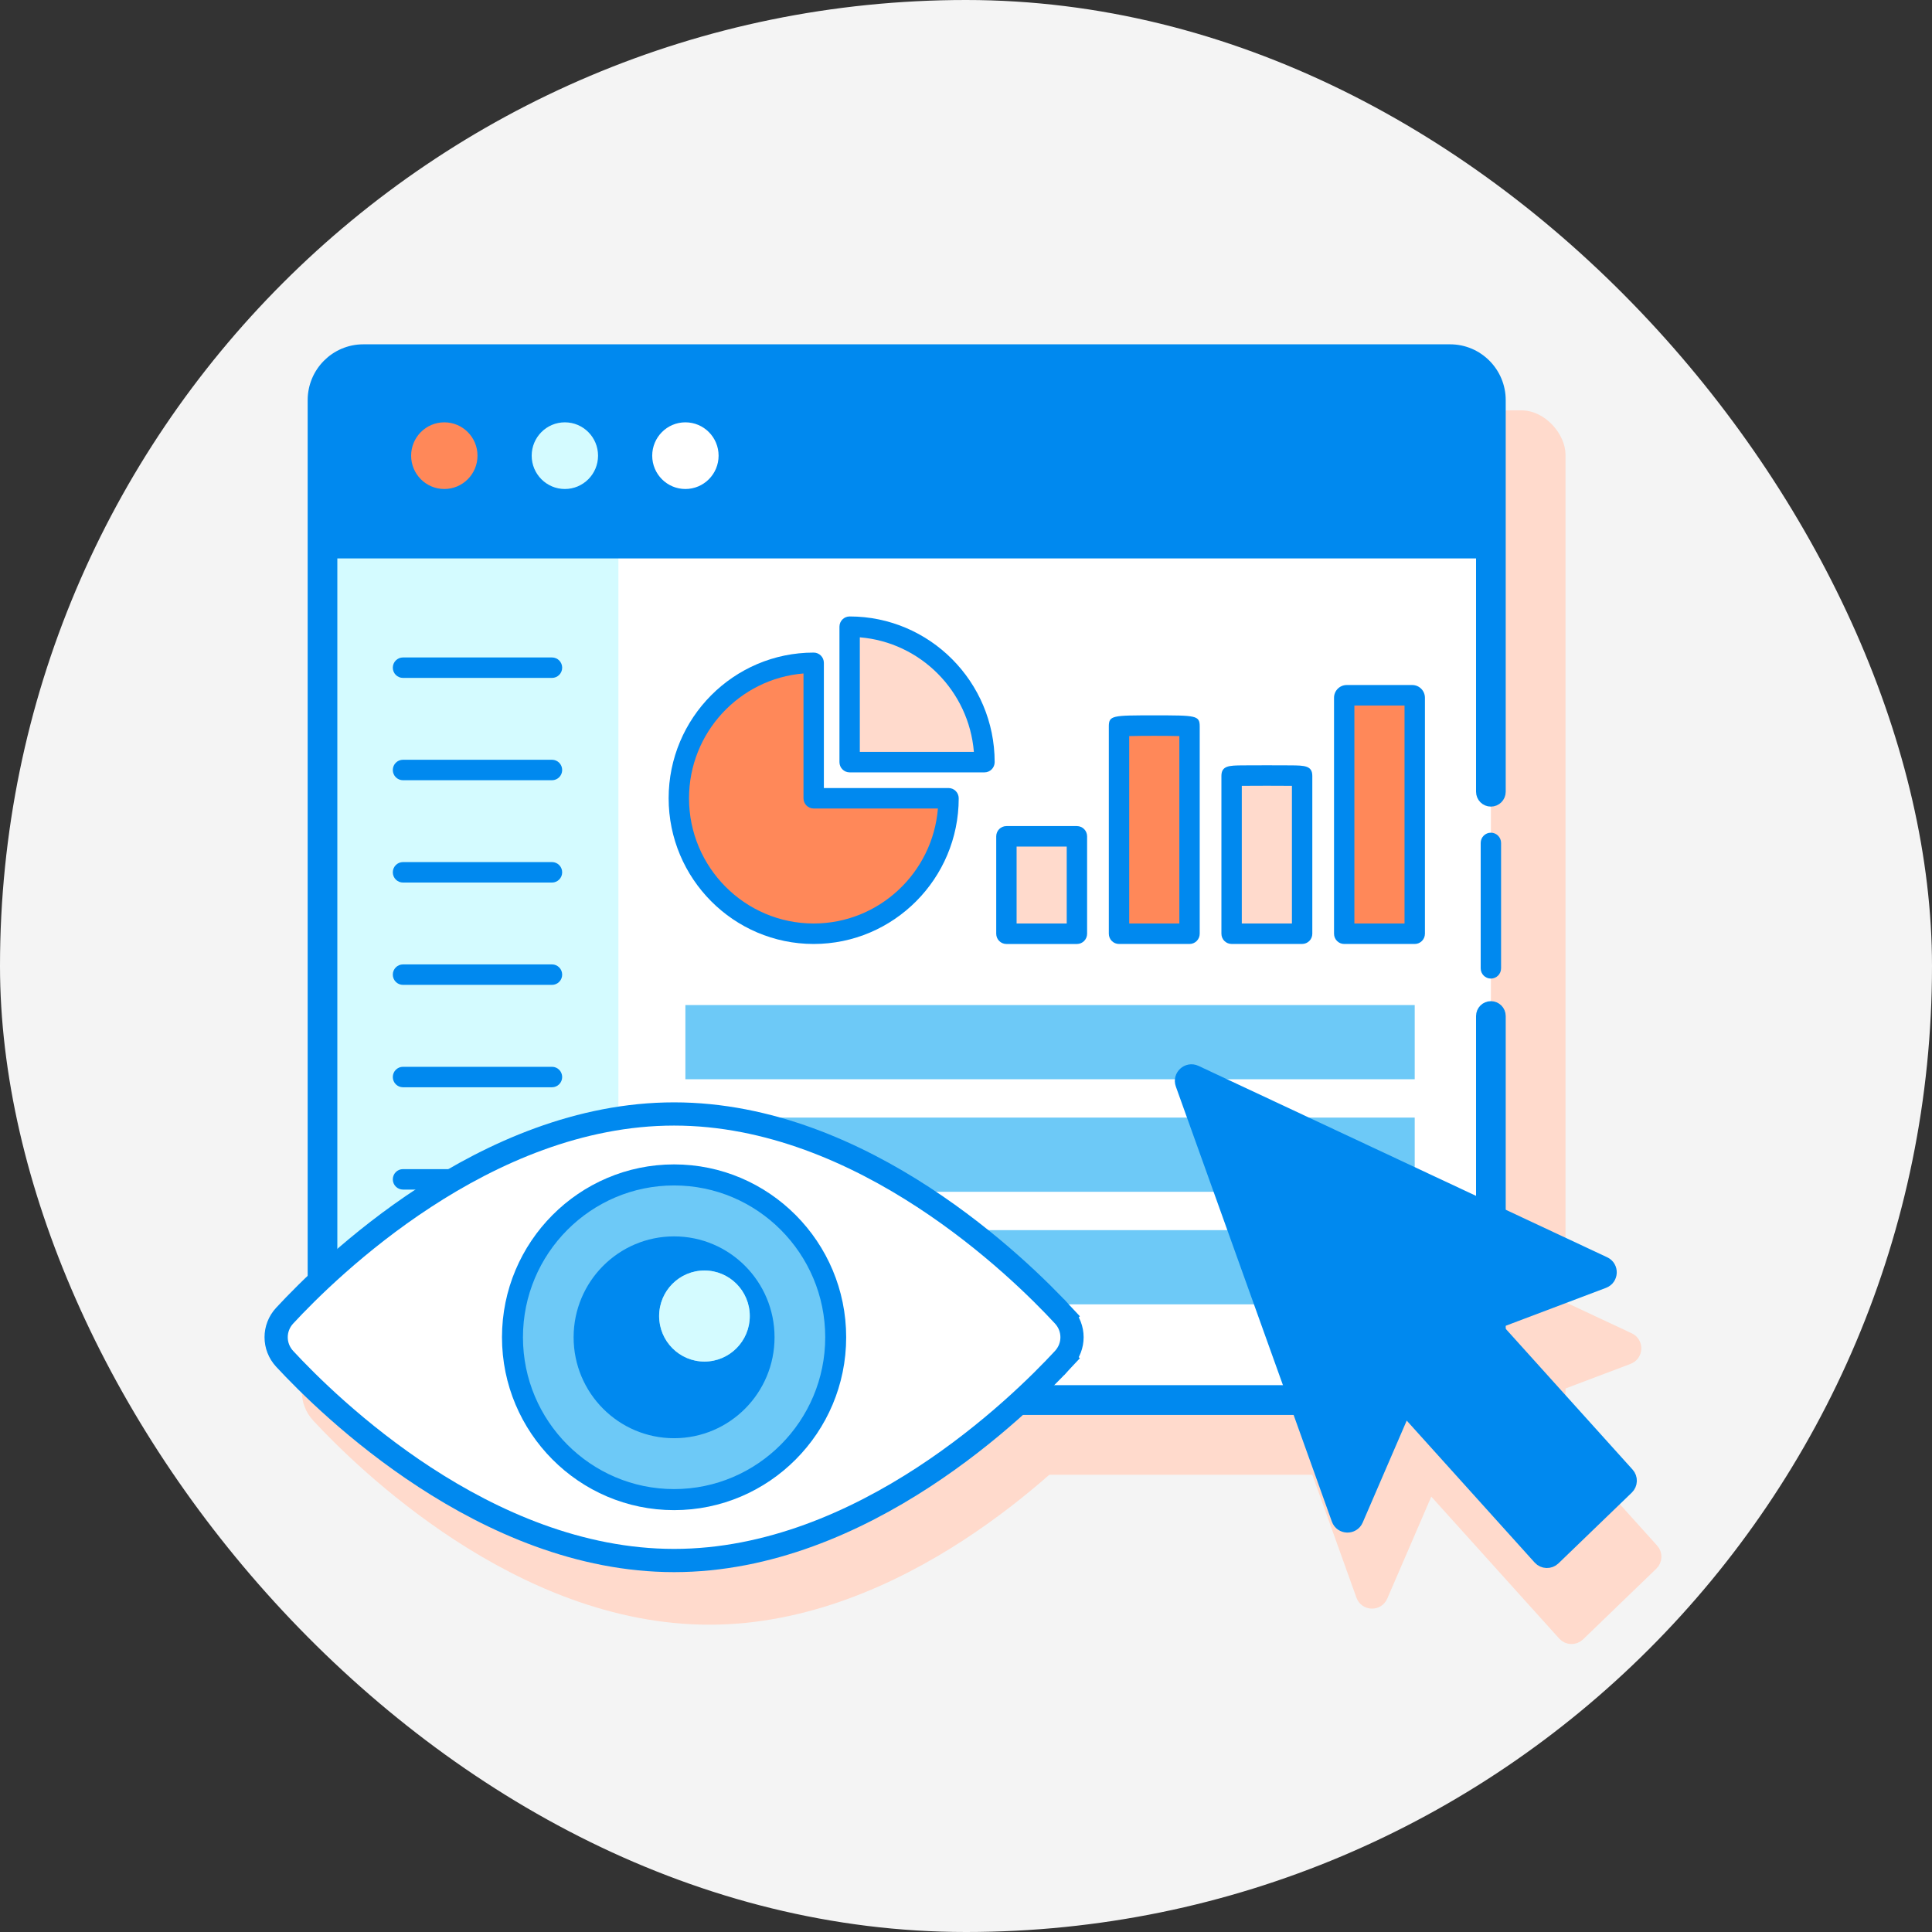 <svg width="104" height="104" viewBox="0 0 104 104" fill="none" xmlns="http://www.w3.org/2000/svg">
<rect x="0" y="0" width="104" height="104" fill="#333333" stroke="none"/>
<rect width="104" height="104" rx="52" fill="#F4F4F4"/>
<rect x="20.103" y="22.09" width="64.169" height="57.296" rx="2.381" fill="#FFDACC"/>
<path d="M87.365 72.784C87.365 72.784 87.365 72.784 87.365 72.784L87.365 72.784ZM65.679 61.807C65.259 61.611 64.811 62.019 64.967 62.455L73.367 85.876C73.527 86.321 74.148 86.34 74.335 85.906L76.935 79.884L84.21 87.956C84.407 88.175 84.746 88.186 84.958 87.981L88.903 84.174C89.105 83.978 89.117 83.658 88.929 83.45L81.624 75.346L87.643 73.07C88.074 72.907 88.098 72.306 87.681 72.11L65.679 61.807ZM81.405 75.103C81.405 75.103 81.405 75.103 81.405 75.103L81.405 75.103Z" fill="#FFDACC" stroke="#FFDACC" stroke-width="0.744"/>
<path d="M59.06 76.065C59.663 75.415 59.663 74.426 59.06 73.777C57.874 72.498 55.185 69.808 51.541 67.435C47.901 65.064 43.259 62.979 38.178 62.979C33.097 62.979 28.456 65.064 24.816 67.435C21.171 69.808 18.483 72.498 17.296 73.777C16.694 74.426 16.694 75.415 17.296 76.065C18.483 77.344 21.171 80.034 24.816 82.407C28.456 84.777 33.097 86.863 38.178 86.863C43.259 86.863 47.901 84.777 51.541 82.407C55.185 80.034 57.874 77.344 59.06 76.065Z" fill="#FFDACC" stroke="#FFDACC" stroke-width="1.19"/>
<path d="M80.254 29.258H17.361V73.159C17.361 74.376 18.343 75.363 19.555 75.363H78.061C79.272 75.363 80.255 74.376 80.255 73.159V29.258H80.254Z" fill="white"/>
<path d="M72.359 50.263H76.154V37.56C76.154 37.486 76.094 37.426 76.02 37.426H72.492C72.418 37.426 72.358 37.486 72.358 37.56V50.263H72.359Z" fill="#FF8859"/>
<path d="M66.298 50.263H70.094V41.767C70.094 41.739 66.298 41.739 66.298 41.767V50.263Z" fill="#FFDACC"/>
<path d="M60.236 50.263H64.032V39.111C64.032 39.041 60.236 39.041 60.236 39.111V50.263Z" fill="#FF8859"/>
<path d="M54.175 50.262L57.971 50.262L57.971 45.017L54.175 45.017L54.175 50.262Z" fill="#FFDACC"/>
<path d="M45.736 33.738V41.03H52.995C52.995 37.002 49.745 33.738 45.736 33.738Z" fill="#FFDACC"/>
<path d="M43.8 35.684C39.791 35.684 36.541 38.948 36.541 42.975C36.541 47.002 39.791 50.267 43.8 50.267C47.809 50.267 51.059 47.002 51.059 42.975H43.8V35.684Z" fill="#FF8859"/>
<path d="M76.154 54.102H36.895V58.096H76.154V54.102Z" fill="#6DC9F7"/>
<path d="M76.154 60.16H36.895V64.154H76.154V60.16Z" fill="#6DC9F7"/>
<path d="M76.154 66.219H36.895V70.213H76.154V66.219Z" fill="#6DC9F7"/>
<path d="M33.29 29.258H17.361V73.159C17.361 74.376 18.343 75.363 19.555 75.363H33.29V29.258Z" fill="#D4FBFF"/>
<path d="M78.06 73.712H19.555C18.343 73.712 17.361 72.725 17.361 71.508V73.161C17.361 74.378 18.343 75.364 19.555 75.364H78.061C79.272 75.364 80.255 74.378 80.255 73.161V71.508C80.254 72.725 79.272 73.712 78.06 73.712Z" fill="white"/>
<path d="M78.06 19.336H19.555C18.343 19.336 17.361 20.323 17.361 21.54V29.259H80.255V21.54C80.254 20.323 79.272 19.336 78.06 19.336Z" fill="#0089EF"/>
<path d="M36.895 26.323C37.882 26.323 38.682 25.52 38.682 24.529C38.682 23.538 37.882 22.734 36.895 22.734C35.909 22.734 35.109 23.538 35.109 24.529C35.109 25.52 35.909 26.323 36.895 26.323Z" fill="white"/>
<path d="M30.407 26.323C31.393 26.323 32.193 25.52 32.193 24.529C32.193 23.538 31.393 22.734 30.407 22.734C29.42 22.734 28.621 23.538 28.621 24.529C28.621 25.52 29.42 26.323 30.407 26.323Z" fill="#D4FBFF"/>
<path d="M23.918 26.323C24.904 26.323 25.704 25.52 25.704 24.529C25.704 23.538 24.904 22.734 23.918 22.734C22.931 22.734 22.131 23.538 22.131 24.529C22.131 25.52 22.931 26.323 23.918 26.323Z" fill="#FF8859"/>
<path d="M72.493 36.875C72.117 36.875 71.811 37.182 71.811 37.56V50.263C71.811 50.567 72.056 50.814 72.359 50.814H76.155C76.459 50.814 76.704 50.567 76.704 50.263V37.56C76.704 37.182 76.398 36.875 76.022 36.875H72.493ZM75.606 49.712H72.907V37.977H75.606V49.712Z" fill="#0089EF"/>
<path d="M66.885 41.2C66.177 41.207 65.749 41.212 65.749 41.767V50.263C65.749 50.567 65.994 50.813 66.298 50.813H70.094C70.397 50.813 70.642 50.567 70.642 50.263V41.767C70.642 41.212 70.215 41.207 69.506 41.2C68.791 41.194 67.6 41.194 66.885 41.2ZM69.545 49.712H66.846V42.302C67.555 42.295 68.838 42.295 69.545 42.302V49.712Z" fill="#0089EF"/>
<path d="M59.688 39.111V50.263C59.688 50.567 59.933 50.814 60.236 50.814H64.033C64.336 50.814 64.581 50.567 64.581 50.263V39.111C64.581 38.508 64.397 38.508 62.135 38.508C59.873 38.508 59.688 38.508 59.688 39.111ZM63.484 49.713H60.785V39.623C61.481 39.605 62.788 39.605 63.484 39.623V49.713Z" fill="#0089EF"/>
<path d="M54.175 44.469C53.872 44.469 53.627 44.716 53.627 45.02V50.264C53.627 50.568 53.872 50.815 54.175 50.815H57.971C58.274 50.815 58.519 50.568 58.519 50.264V45.02C58.519 44.716 58.274 44.469 57.971 44.469H54.175ZM57.422 49.713H54.724V45.571H57.422V49.713Z" fill="#0089EF"/>
<path d="M53.543 41.026C53.543 36.701 50.041 33.184 45.736 33.184C45.433 33.184 45.188 33.43 45.188 33.734V41.026C45.188 41.33 45.433 41.577 45.736 41.577H52.995C53.297 41.577 53.543 41.33 53.543 41.026ZM46.284 40.475V34.307C49.548 34.574 52.158 37.197 52.424 40.475H46.284Z" fill="#0089EF"/>
<path d="M43.801 35.129C39.495 35.129 35.993 38.647 35.993 42.971C35.993 47.296 39.496 50.814 43.801 50.814C48.105 50.814 51.608 47.296 51.608 42.971C51.608 42.667 51.363 42.42 51.059 42.42H44.349V35.68C44.349 35.376 44.103 35.129 43.801 35.129ZM50.488 43.522C50.208 46.982 47.316 49.712 43.801 49.712C40.1 49.712 37.09 46.688 37.09 42.971C37.09 39.44 39.808 36.534 43.252 36.253V42.971C43.252 43.276 43.498 43.522 43.801 43.522H50.488Z" fill="#0089EF"/>
<path d="M80.254 44.824C79.951 44.824 79.706 45.071 79.706 45.375V52.126C79.706 52.43 79.951 52.677 80.254 52.677C80.558 52.677 80.803 52.43 80.803 52.126V45.375C80.803 45.071 80.558 44.824 80.254 44.824Z" fill="#0089EF"/>
<path d="M78.061 18.785H19.555C18.042 18.785 16.812 20.021 16.812 21.54V73.161C16.812 74.68 18.042 75.916 19.555 75.916H78.061C79.573 75.916 80.803 74.68 80.803 73.161V54.694C80.803 54.39 80.558 54.143 80.254 54.143C79.951 54.143 79.706 54.39 79.706 54.694V73.161C79.706 74.072 78.968 74.814 78.061 74.814H19.555C18.647 74.814 17.909 74.072 17.909 73.161V29.81H79.706V42.619C79.706 42.923 79.951 43.17 80.254 43.17C80.558 43.17 80.803 42.923 80.803 42.619V21.54C80.803 20.021 79.573 18.785 78.061 18.785ZM17.909 21.54C17.909 20.629 18.647 19.887 19.555 19.887H78.061C78.968 19.887 79.706 20.629 79.706 21.54V28.708H17.909V21.54Z" fill="#0089EF" stroke="#0089EF" stroke-width="0.5"/>
<path d="M29.714 35.391H21.693C21.39 35.391 21.145 35.637 21.145 35.942C21.145 36.246 21.39 36.492 21.693 36.492H29.713C30.016 36.492 30.262 36.246 30.262 35.942C30.262 35.637 30.017 35.391 29.714 35.391Z" fill="#0089EF"/>
<path d="M29.714 40.898H21.693C21.39 40.898 21.145 41.145 21.145 41.449C21.145 41.754 21.39 42 21.693 42H29.713C30.016 42 30.262 41.754 30.262 41.449C30.262 41.145 30.017 40.898 29.714 40.898Z" fill="#0089EF"/>
<path d="M29.714 46.406H21.693C21.39 46.406 21.145 46.653 21.145 46.957C21.145 47.261 21.39 47.508 21.693 47.508H29.713C30.016 47.508 30.262 47.261 30.262 46.957C30.262 46.653 30.017 46.406 29.714 46.406Z" fill="#0089EF"/>
<path d="M29.714 51.914H21.693C21.39 51.914 21.145 52.161 21.145 52.465C21.145 52.769 21.39 53.016 21.693 53.016H29.713C30.016 53.016 30.262 52.769 30.262 52.465C30.262 52.161 30.017 51.914 29.714 51.914Z" fill="#0089EF"/>
<path d="M29.714 57.426H21.693C21.39 57.426 21.145 57.673 21.145 57.977C21.145 58.281 21.39 58.528 21.693 58.528H29.713C30.016 58.528 30.262 58.281 30.262 57.977C30.262 57.673 30.017 57.426 29.714 57.426Z" fill="#0089EF"/>
<path d="M29.714 62.934H21.693C21.39 62.934 21.145 63.18 21.145 63.484C21.145 63.789 21.39 64.035 21.693 64.035H29.713C30.016 64.035 30.262 63.789 30.262 63.484C30.262 63.18 30.017 62.934 29.714 62.934Z" fill="#0089EF"/>
<path d="M86.043 68.692C86.043 68.692 86.043 68.691 86.043 68.691L86.043 68.692ZM64.357 57.713C63.938 57.517 63.489 57.925 63.646 58.362L72.045 81.783C72.204 82.227 72.826 82.246 73.013 81.812L75.612 75.791L82.887 83.863C83.084 84.082 83.423 84.093 83.635 83.888L87.581 80.081C87.783 79.886 87.794 79.565 87.606 79.357L80.302 71.253L86.322 68.977C86.752 68.814 86.776 68.213 86.359 68.017L64.357 57.713Z" fill="#0089EF" stroke="#0089EF" stroke-width="0.744"/>
<path d="M57.248 73.147L56.79 72.722L57.248 73.147C57.86 72.486 57.86 71.482 57.248 70.821L56.79 71.246L57.248 70.821C56.06 69.538 53.364 66.834 49.706 64.448C46.053 62.064 41.391 59.965 36.286 59.965C31.181 59.965 26.52 62.064 22.867 64.448C19.209 66.834 16.512 69.538 15.324 70.821C14.712 71.482 14.712 72.486 15.324 73.147C16.512 74.43 19.209 77.134 22.867 79.52C26.52 81.903 31.181 84.003 36.286 84.003C41.391 84.003 46.053 81.903 49.706 79.52C53.364 77.134 56.06 74.43 57.248 73.147Z" fill="white" stroke="#0089EF" stroke-width="1.25"/>
<path d="M36.286 80.724C41.091 80.724 44.986 76.812 44.986 71.985C44.986 67.159 41.091 63.246 36.286 63.246C31.482 63.246 27.586 67.159 27.586 71.985C27.586 76.812 31.482 80.724 36.286 80.724Z" fill="#6DC9F7"/>
<path d="M45.55 71.986C45.55 66.854 41.394 62.68 36.286 62.68C31.178 62.68 27.022 66.854 27.022 71.986C27.022 77.117 31.177 81.291 36.286 81.291C41.395 81.291 45.55 77.117 45.55 71.986ZM28.151 71.986C28.151 67.48 31.8 63.813 36.286 63.813C40.772 63.813 44.422 67.48 44.422 71.986C44.422 76.491 40.772 80.158 36.286 80.158C31.8 80.158 28.151 76.491 28.151 71.986Z" fill="#0089EF"/>
<path d="M41.694 71.987C41.694 68.986 39.272 66.555 36.286 66.555C33.3 66.555 30.878 68.987 30.878 71.987C30.878 74.987 33.3 77.419 36.286 77.419C39.272 77.419 41.694 74.987 41.694 71.987ZM35.481 70.844C35.481 69.49 36.574 68.393 37.921 68.393C39.269 68.393 40.361 69.49 40.361 70.844C40.361 72.198 39.269 73.295 37.921 73.295C36.574 73.295 35.481 72.198 35.481 70.844Z" fill="#0089EF"/>
<path d="M37.921 73.293C39.269 73.293 40.361 72.195 40.361 70.842C40.361 69.488 39.269 68.391 37.921 68.391C36.574 68.391 35.481 69.488 35.481 70.842C35.481 72.195 36.574 73.293 37.921 73.293Z" fill="#D4FBFF"/>
</svg>
